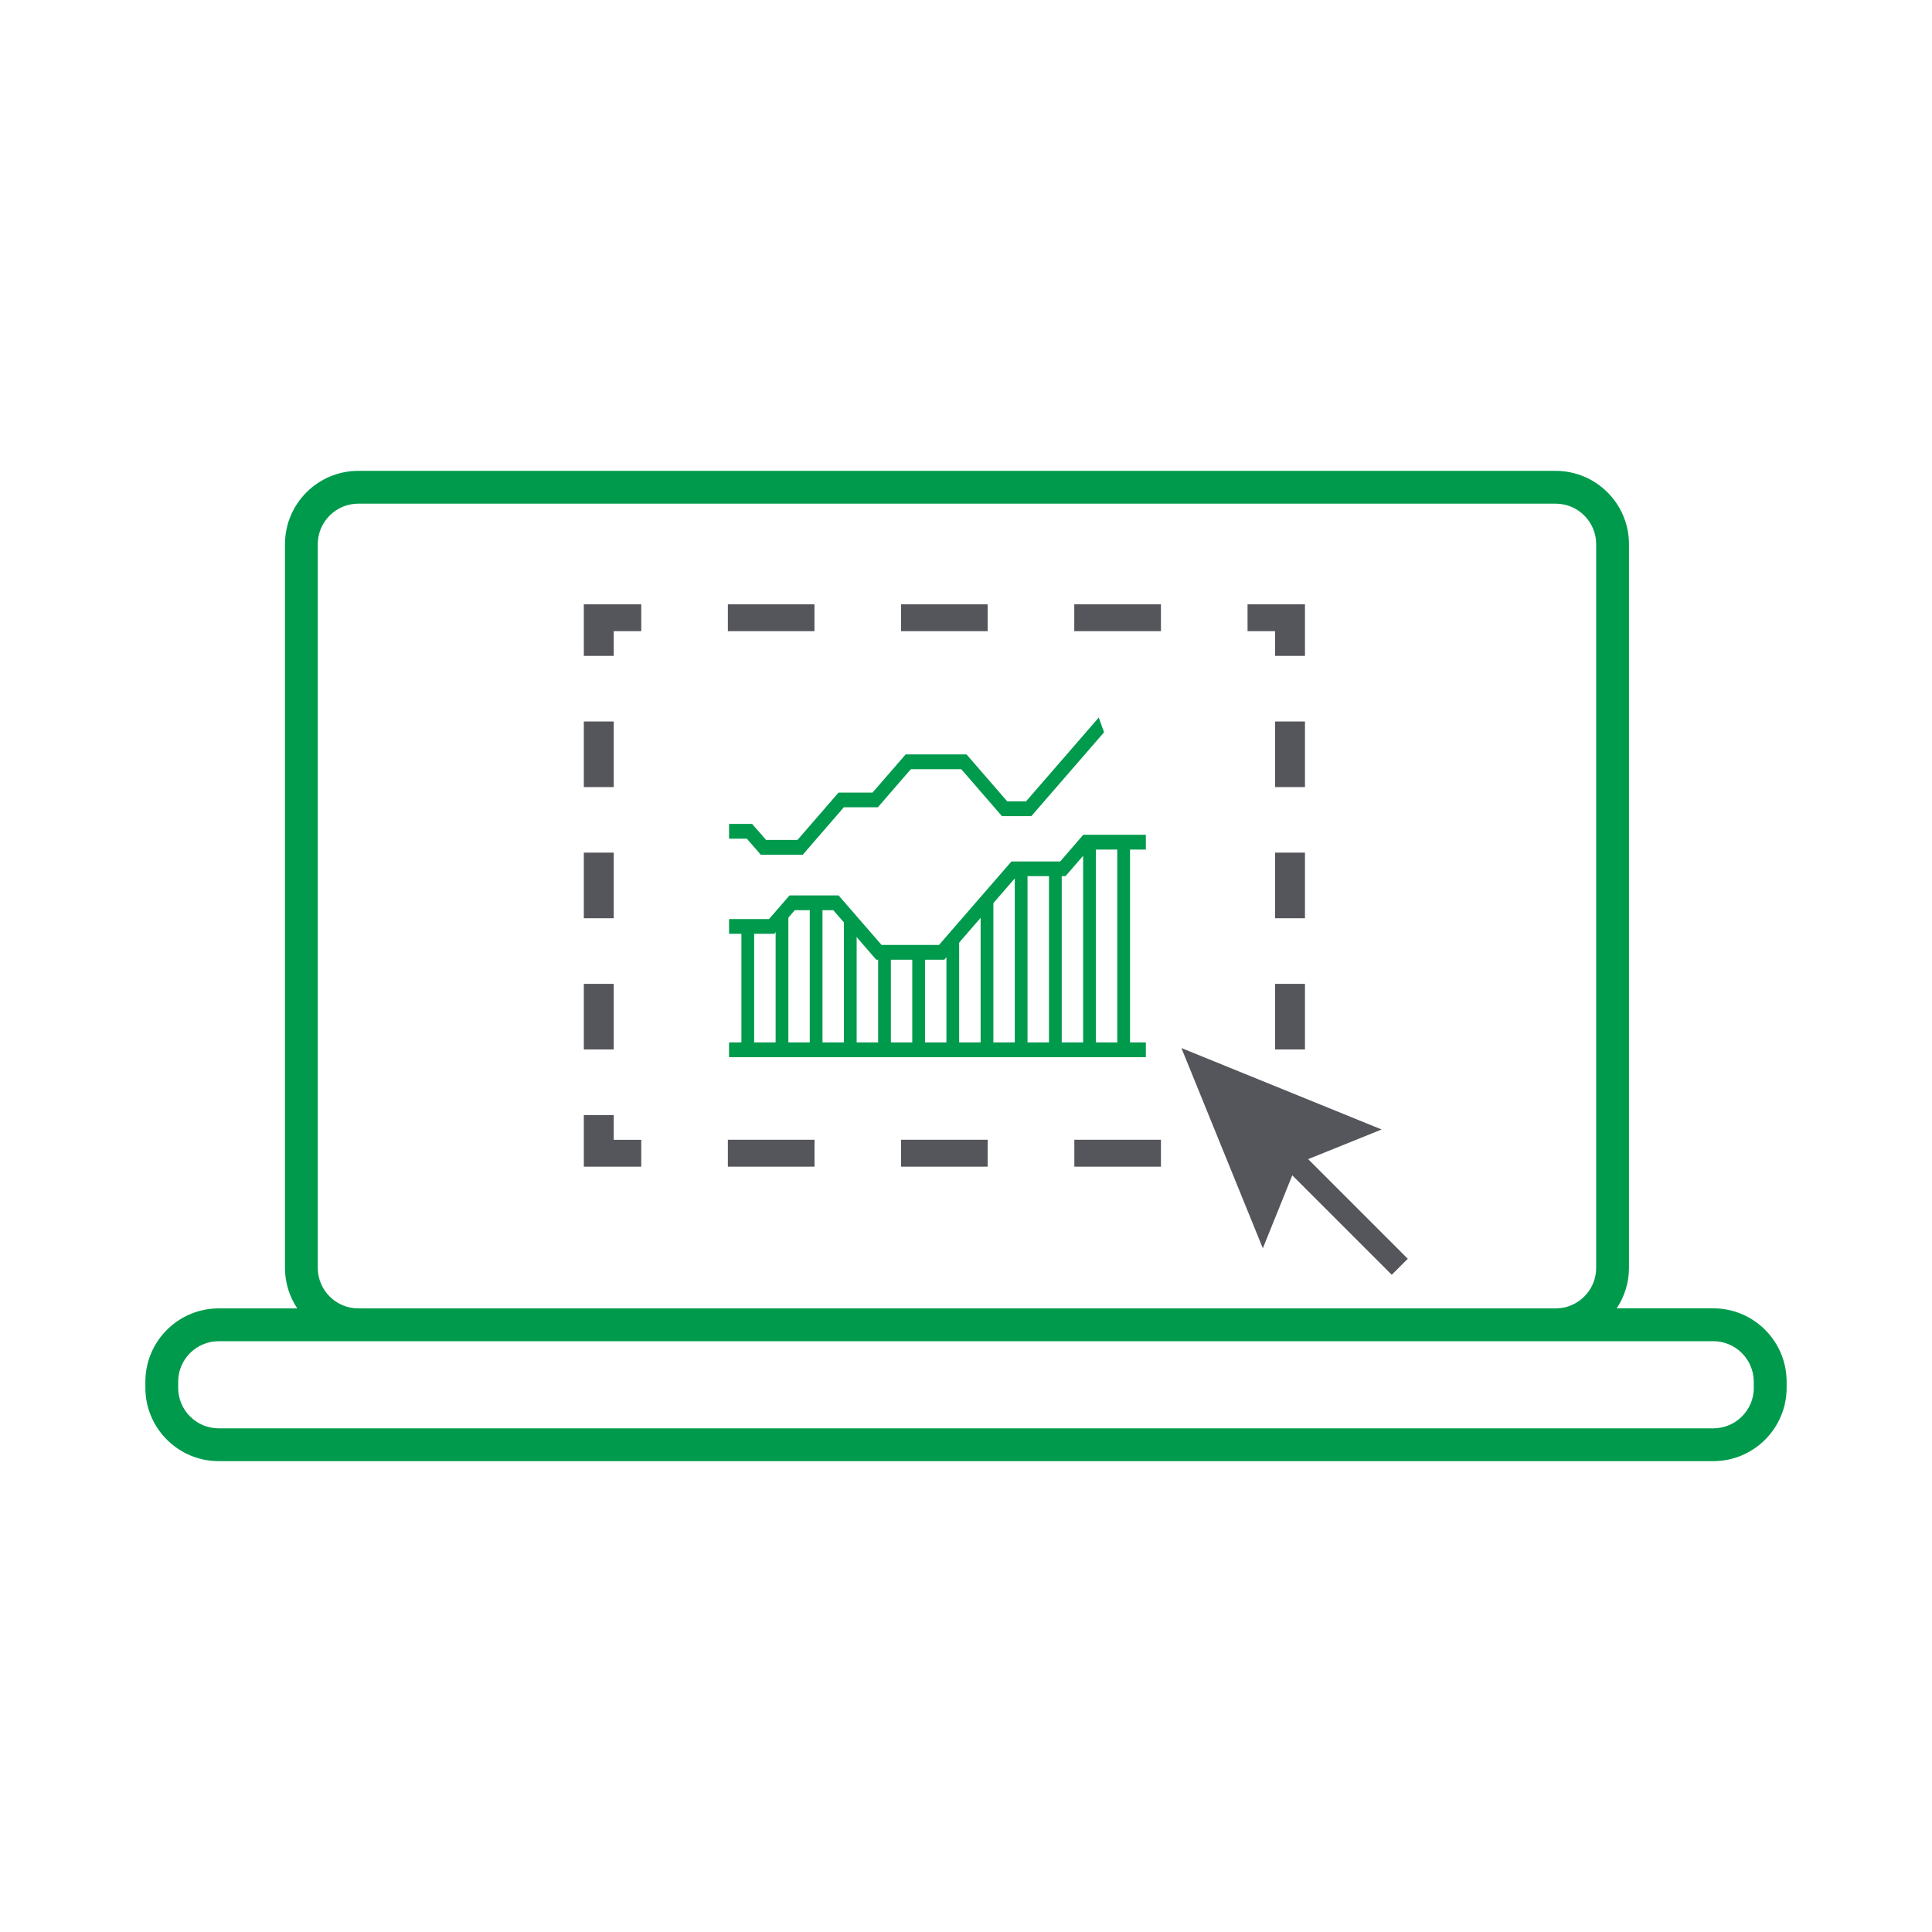 <?xml version="1.0" encoding="utf-8"?>
<!-- Generator: Adobe Illustrator 24.0.0, SVG Export Plug-In . SVG Version: 6.00 Build 0)  -->
<svg version="1.1" id="Layer_1" xmlns="http://www.w3.org/2000/svg" xmlns:xlink="http://www.w3.org/1999/xlink" x="0px" y="0px"
	 viewBox="0 0 288 288" style="enable-background:new 0 0 288 288;" xml:space="preserve">
<style type="text/css">
	.st0{fill:#009A4D;}
	.st1{fill:#55565B;}
</style>
<g>
	<path class="st0" d="M255.4,195.03H241c1.15-1.73,1.83-3.81,1.83-6.04V81.12c0-6.03-4.9-10.93-10.93-10.93h-25.03h-7.85h-6.46
		H92.76H86.3h-7.85H53.41c-6.03,0-10.93,4.9-10.93,10.93V189c0,2.23,0.68,4.31,1.83,6.04H32.6c-6.03,0-10.93,4.9-10.93,10.93v0.91
		c0,6.03,4.9,10.93,10.93,10.93H255.4c6.03,0,10.93-4.9,10.93-10.93v-0.91C266.33,199.94,261.43,195.03,255.4,195.03z M47.37,81.12
		c0-3.33,2.71-6.04,6.04-6.04h25.08h7.81h6.46h99.79h6.46h7.81h25.08c3.33,0,6.04,2.71,6.04,6.04V189c0,3.33-2.71,6.04-6.04,6.04
		H53.41c-3.33,0-6.04-2.71-6.04-6.04V81.12z M261.44,206.88c0,3.33-2.71,6.04-6.04,6.04H32.6c-3.33,0-6.04-2.71-6.04-6.04v-0.91
		c0-3.33,2.71-6.04,6.04-6.04h18.12h2.69h118.33h48.07h12.08h2.69h20.81c3.33,0,6.04,2.71,6.04,6.04V206.88z"/>
	<g>
		<polygon class="st1" points="194.53,173.91 185.97,173.91 185.97,169.91 190.07,169.91 190.07,166.22 194.53,166.22 		"/>
		<path class="st1" d="M173.06,173.91h-12.91v-4.01h12.91V173.91z M147.23,173.91h-12.91v-4.01h12.91V173.91z M121.42,173.91H108.5
			v-4.01h12.92V173.91z"/>
		<polygon class="st1" points="95.59,173.91 87.03,173.91 87.03,166.22 91.49,166.22 91.49,169.91 95.59,169.91 		"/>
		<path class="st1" d="M91.49,156.44h-4.46v-9.78h4.46V156.44z M91.49,136.88h-4.46v-9.78h4.46V136.88z M91.49,117.33h-4.46v-9.78
			h4.46V117.33z"/>
		<polygon class="st1" points="91.49,97.77 87.03,97.77 87.03,90.08 95.59,90.08 95.59,94.09 91.49,94.09 		"/>
		<path class="st1" d="M173.06,94.09h-12.92v-4.01h12.92V94.09z M147.23,94.09h-12.91v-4.01h12.91V94.09z M121.41,94.09H108.5v-4.01
			h12.91V94.09z"/>
		<polygon class="st1" points="194.53,97.77 190.07,97.77 190.07,94.09 185.97,94.09 185.97,90.08 194.53,90.08 		"/>
		<path class="st1" d="M194.53,156.44h-4.46v-9.78h4.46V156.44z M194.53,136.88h-4.46v-9.78h4.46V136.88z M194.53,117.33h-4.46
			v-9.78h4.46V117.33z"/>
	</g>
	<g>
		
			<rect x="197.85" y="166.72" transform="matrix(0.707 -0.707 0.707 0.707 -68.603 193.723)" class="st1" width="3.38" height="25.91"/>
		<g>
			<polygon class="st1" points="188.25,186.08 193.34,173.46 205.96,168.37 176.11,156.23 			"/>
		</g>
	</g>
	<g>
		<polygon class="st0" points="140.77,143.06 130.62,143.06 124.22,135.68 118.48,135.68 115.43,139.2 108.68,139.2 108.68,137 
			114.64,137 117.69,133.48 125.01,133.48 131.41,140.86 139.98,140.86 150.77,128.42 158.04,128.42 161.48,124.44 170.81,124.44 
			170.81,126.64 162.27,126.64 158.83,130.61 151.56,130.61 		"/>
	</g>
	<g>
		<polygon class="st0" points="119.67,127.41 113.41,127.41 111.33,125.02 108.68,125.02 108.68,122.82 112.12,122.82 114.2,125.21 
			118.88,125.21 125,118.15 130.07,118.15 135,112.46 144.08,112.46 150.15,119.46 152.95,119.46 163.79,106.96 164.58,109.16 
			153.74,121.66 149.36,121.66 143.29,114.66 135.78,114.66 130.86,120.34 125.79,120.34 		"/>
	</g>
	<g>
		<rect x="110.52" y="138.1" class="st0" width="1.9" height="18.39"/>
	</g>
	<g>
		<rect x="115.62" y="136.33" class="st0" width="1.9" height="20.16"/>
	</g>
	<g>
		<rect x="120.71" y="134.58" class="st0" width="1.9" height="21.91"/>
	</g>
	<g>
		<rect x="125.8" y="137.05" class="st0" width="1.9" height="19.44"/>
	</g>
	<g>
		<rect x="130.9" y="141.96" class="st0" width="1.9" height="14.52"/>
	</g>
	<g>
		<rect x="135.99" y="141.96" class="st0" width="1.9" height="14.52"/>
	</g>
	<g>
		<rect x="141.08" y="140.05" class="st0" width="1.9" height="16.44"/>
	</g>
	<g>
		<rect x="146.18" y="134.17" class="st0" width="1.9" height="22.31"/>
	</g>
	<g>
		<rect x="151.27" y="129.52" class="st0" width="1.9" height="26.97"/>
	</g>
	<g>
		<rect x="156.37" y="129.52" class="st0" width="1.9" height="26.97"/>
	</g>
	<g>
		<rect x="161.46" y="125.54" class="st0" width="1.9" height="30.94"/>
	</g>
	<g>
		<rect x="166.55" y="125.54" class="st0" width="1.9" height="30.94"/>
	</g>
	<g>
		<rect x="108.68" y="155.39" class="st0" width="62.13" height="2.2"/>
	</g>
</g>
</svg>
